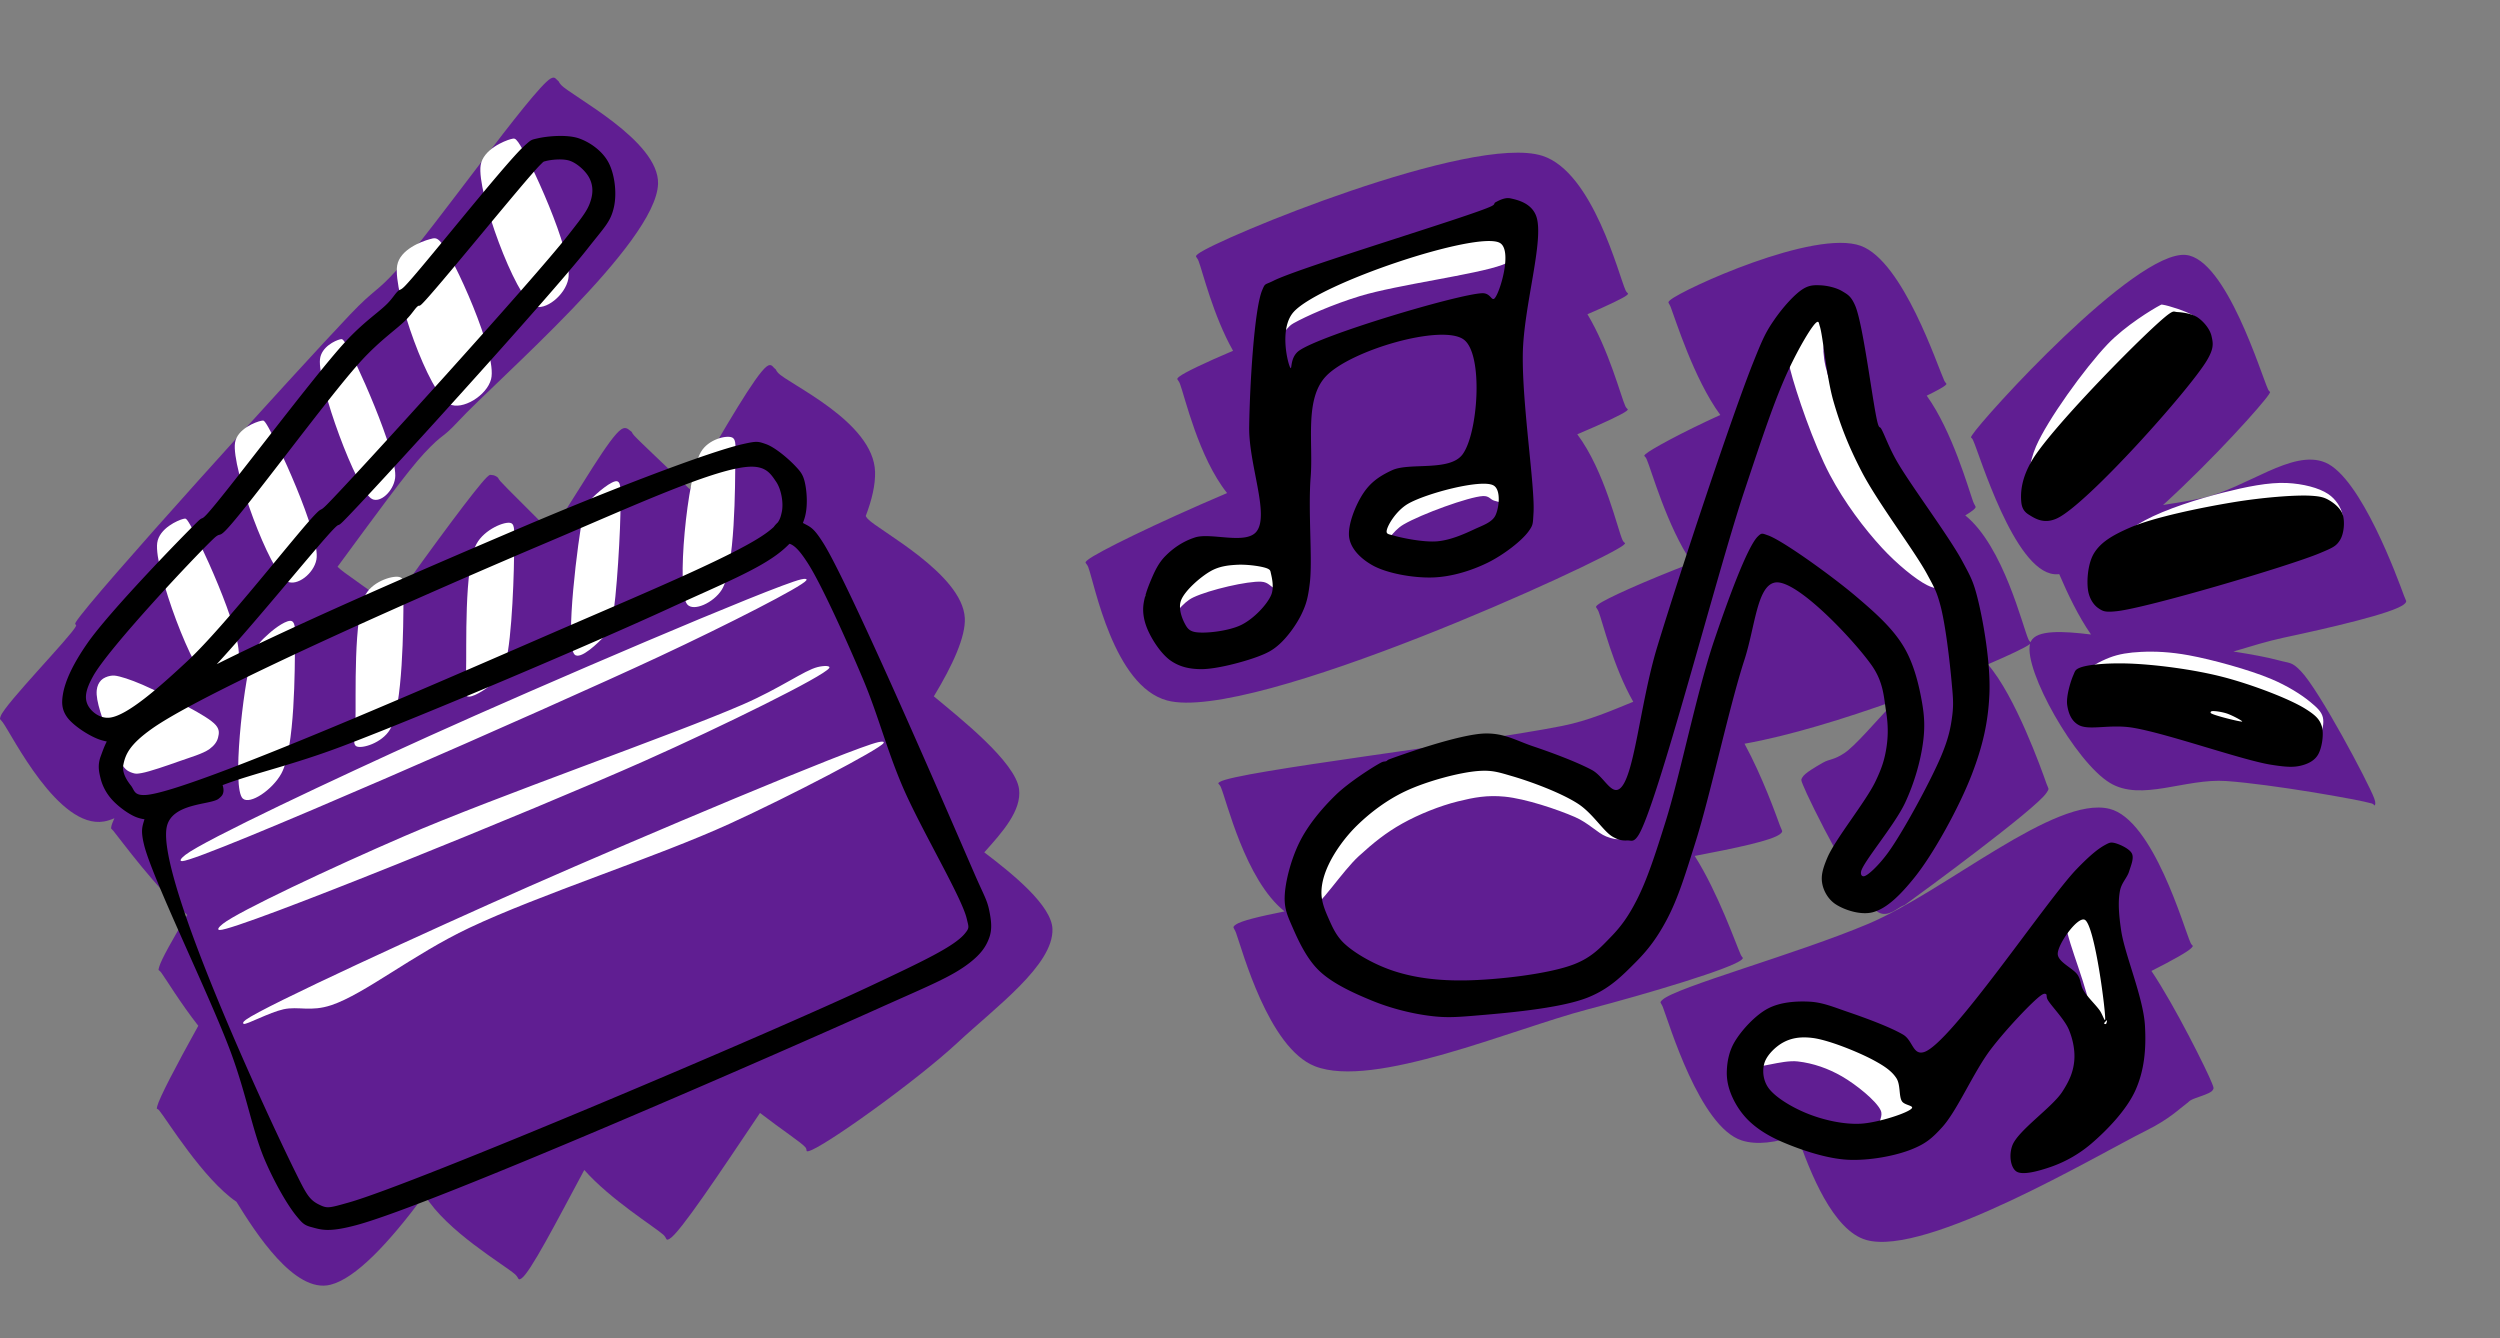 <svg xmlns="http://www.w3.org/2000/svg" width="496.7" height="265.856" preserveAspectRatio="none"
  viewBox="4.003 95.124 496.7 265.856">
  <rect x="4.003" y="95.124" width="496.7" height="265.856" fill="#808080" stroke="none"/>
  <g transform="translate(-7.987 1.38) scale(.994)">
    <path
      d="M122.11 110.014c.898-.521 1.105.179 1.46.417.306.205.092.238.626.835 1.982 2.214 19.698 11.172 19.396 19.812-.417 11.912-32.273 39.18-39.835 47.343-3.564 3.848-2.869 2.198-6.882 6.465-3.335 3.547-9.725 12.354-17.34 22.698l.03.034c.99 1.106 5.876 4.144 10.497 7.859 8.664-12.202 17.221-23.758 19.326-25.794.684-.661.696-.418 1.043-.418.348 0 .763.204 1.043.418.272.207.096.23.626.834.984 1.122 5.646 5.67 10.154 10.214 5.795-8.735 11.668-19.159 14.038-20.642.953-.596 1.453.157 1.877.417.332.204.092.238.626.834 1.053 1.177 6.32 6.065 11.102 10.724 7.34-12.795 13.212-22.813 15.385-24.488.992-.766 1.278.167 1.668.417.32.204.092.238.626.834 1.981 2.215 19.135 9.745 19.395 19.813.066 2.553-.611 5.52-1.864 8.807.051.109.126.267.404.578 1.982 2.214 18.924 10.966 19.396 19.813.199 3.718-2.431 9.457-6.19 15.659 5.149 4.285 16.348 13.115 17.035 18.544.54 4.269-3.326 8.602-6.953 12.635 5.703 4.32 13.47 10.629 13.627 15.311.241 7.174-11.324 15.612-18.979 22.733-8.357 7.774-27.198 21.223-29.823 21.69-.631.112-.09-.236-.626-.834-.871-.973-4.854-3.589-9.025-6.812-8.088 12.035-16.047 24.025-18.087 25.165-.833.465-.454-.124-1.252-.835-1.809-1.614-10.535-7.004-15.788-12.932-5.72 10.673-10.846 20.574-12.575 21.692-.742.479-.454-.123-1.252-.835-2.129-1.898-13.662-8.569-18.097-15.86-7.228 9.753-13.798 16.685-18.817 17.946-7.163 1.8-14.962-10.405-18.78-16.583-6.625-4.496-13.995-16.534-15.423-18.246-.468-.561-.596-.076-.417-.834.376-1.598 3.741-8.044 8.211-16.099-3.586-4.579-6.486-9.376-7.377-10.596-.556-.762-.716-.243-.417-1.252.418-1.41 2.532-5.225 5.589-10.324-6.153-5.147-13.426-15.181-14.766-16.788-.467-.561-.507-.294-.417-.834.064-.383.281-.965.623-1.696-.737.321-1.432.541-2.083.653-9.117 1.564-18.334-17.215-20.23-19.813-.556-.761-.692-.479-.417-1.251.87-2.438 13.972-15.854 15.016-17.936.276-.549-.4-.146 0-.834 2.512-4.324 44.507-50.659 54.851-61.524 4.938-5.187 5.19-4.316 9.385-8.968 7.134-7.912 27.056-36.074 30.657-38.166Z"
      opacity=".682"
      style="fill-opacity:1;fill-rule:nonzero;stroke:none;stroke-dasharray:none;stroke-dashoffset:0;stroke-linecap:butt;stroke-linejoin:miter;stroke-miterlimit:4;stroke-opacity:1;stroke-width:1px;paint-order:normal;vector-effect:none;opacity:1;mix-blend-mode:normal;isolation:auto;fill:#601e92" />
    <path
      d="M114.185 122.11c.683-.176.841-.21 1.46.626 1.981 2.677 11.026 22.035 10.011 27.321-.628 3.27-4.638 6.471-6.882 5.422-3.678-1.718-11.482-22.818-10.637-28.155.497-3.138 4.746-4.877 6.048-5.214Zm-16.267 20.022c.969-.268 1.406-.425 2.294.625 2.419 2.862 11.322 22.178 10.011 27.321-.846 3.319-5.778 6.301-8.343 5.006-4.003-2.022-11.361-22.461-10.427-27.738.561-3.173 4.866-4.772 6.465-5.214Zm-17.936 20.021c.478-.117.565-.096 1.043.626 1.696 2.563 10.678 22.271 10.011 27.112-.361 2.615-2.946 4.994-4.589 4.171-3.078-1.541-10.955-23.086-10.427-27.946.27-2.49 3.082-3.747 3.962-3.963Zm-15.728 16.268c.523-.107.565-.097 1.043.625 1.696 2.564 10.931 22.201 10.01 27.113-.53 2.832-3.879 5.369-5.839 4.379-3.434-1.733-11.199-22.746-10.428-27.738.428-2.772 4.172-4.168 5.214-4.379Zm-15.555 19.604c.516-.122.565-.096 1.042.626 1.697 2.563 10.784 21.904 10.011 27.112-.454 3.064-3.69 6.105-5.631 5.214-3.353-1.54-11.349-22.957-10.636-28.155.399-2.915 4.168-4.551 5.214-4.797Zm43.379 11.679c.937.411.632 1.996.626 4.38-.013 4.856-.08 21.648-2.711 26.069-1.592 2.675-5.614 3.867-6.674 3.337-.888-.444-.283-2.261-.209-4.797.145-4.963-.486-21.276 2.086-25.652 1.583-2.694 5.716-3.849 6.882-3.337Zm-21.69 8.759c.8.377.632 1.996.626 4.38-.012 4.856.006 21.091-2.711 26.07-1.788 3.274-6.291 6.313-7.717 5.005-2.219-2.036.093-22.421 1.669-27.738.87-2.938 2.121-3.911 3.545-5.214 1.321-1.209 3.734-2.906 4.588-2.503Zm43.797-19.604c.912.335.585 2.059.626 4.38.08 4.52-.401 18.878-1.669 23.358-.691 2.444-1.458 3.241-2.711 4.38-1.295 1.177-4.158 2.974-5.005 2.502-.797-.443-.283-2.261-.209-4.796.145-4.963-.426-20.994 2.086-25.653 1.577-2.926 5.724-4.596 6.882-4.171Zm21.273-8.342c.822.297.585 2.059.626 4.379.079 4.521-.778 19.357-1.669 23.359-.414 1.861-.535 2.131-1.46 3.128-1.235 1.332-4.89 4.931-6.048 3.754-1.996-2.028.719-23.264 1.669-27.738.412-1.942.577-2.119 1.46-3.128 1.143-1.308 4.458-4.103 5.422-3.754Zm22.941-8.76c.909.424.632 1.997.626 4.38-.013 4.856-.01 21.791-2.711 26.07-1.636 2.59-5.608 4.396-6.883 2.919-2.24-2.592-.047-25.703 2.711-30.449 1.522-2.617 5.171-3.426 6.257-2.92Zm17.102 45.883c1.23-.304 2.642-.312 2.294.208-1.104 1.651-21.115 11.527-36.915 18.562-21.701 9.663-81.34 33.872-84.882 33.786-.666-.016-.192-.606.626-1.251 3.136-2.477 21.67-11.2 36.289-17.519 18.489-7.993 53.743-20.259 67.572-26.278 7.703-3.353 12.292-6.835 15.016-7.508Zm-3.337-17.519c.955-.219 1.265-.106 1.043.209-.88 1.243-15.602 8.771-29.407 15.224-21.794 10.189-91.485 40.793-95.31 40.877-.683.015-.251-.568.626-1.251 3.789-2.953 30.293-15.399 48.802-23.776 21.675-9.809 68.855-30.047 74.246-31.283Zm15.433 32.535c.944-.21 1.269-.112 1.043.208-.912 1.289-18.586 10.537-30.658 16.059-14.651 6.702-38.006 14.168-52.139 20.856-11.224 5.311-20.841 13.185-27.529 15.433-4.161 1.398-6.608.173-9.594.834-2.833.628-7.389 3.11-7.925 2.92-.222-.079-.251-.341.417-.834 3.594-2.657 36.536-17.79 56.727-26.695 21.734-9.586 64.468-27.628 69.658-28.781ZM34.103 229.399c.614-.116 1.024-.069 1.899.147 1.464.36 3.857 1.25 6.426 2.482 3.478 1.669 11.173 5.312 12.78 7.23.794.948.625 1.707.438 2.483-.195.811-.748 1.578-1.679 2.264-1.31.964-3.955 1.703-6.135 2.483-2.328.833-5.882 2.06-7.448 2.337-.862.152-1.172.19-1.753 0-.661-.217-1.264-.422-1.972-1.388-1.331-1.818-3.704-8.069-4.528-10.808-.558-1.858-.849-3.254-.73-4.381.089-.845.416-1.496.876-1.972.449-.464 1.197-.758 1.826-.877Z"
      opacity=".6"
      style="fill-opacity:1;fill-rule:nonzero;stroke:none;stroke-dasharray:none;stroke-dashoffset:0;stroke-linecap:butt;stroke-linejoin:miter;stroke-miterlimit:4;stroke-opacity:1;stroke-width:1px;paint-order:normal;vector-effect:none;opacity:1;mix-blend-mode:normal;isolation:auto;fill:#fff" />
    <path
      d="M119.493 121.971c1.897-.45 5.907-.834 8.297 0 2.295.801 4.665 2.556 5.845 4.714 1.275 2.332 1.781 6.198 1.131 9.051-.669 2.94-1.807 3.868-5.279 8.296-7.75 9.883-43.78 49.481-48.837 54.493-1.233 1.222-.609.238-1.697 1.32-3.037 3.02-15.319 18.294-23.567 27.22 18.303-9.144 45.422-20.724 61.09-27.409 17.175-7.327 37.216-15.036 44.122-16.593 2.705-.609 2.971-.541 4.526 0 1.88.655 4.531 2.952 5.845 4.337.987 1.04 1.524 1.647 1.886 3.017.487 1.85.752 5.214 0 7.542-.097.3-.2.593-.311.88l.122.063c1.441.771 2.035.903 3.96 3.96 5.362 8.516 25.507 55.265 30.169 65.994 1.941 4.469 2.557 5.258 3.017 7.543.386 1.922.584 3.612 0 5.279-.634 1.806-1.672 3.312-3.96 5.091-3.616 2.812-8.235 4.614-18.101 9.051-19.638 8.831-89.093 39.255-104.461 43.368-5.598 1.498-7.007.926-9.05.377-1.399-.375-1.766-.809-2.829-2.074-1.795-2.136-4.417-6.661-6.411-11.313-2.484-5.798-3.609-12.896-6.788-21.496-4.19-11.335-15.659-34.639-17.347-41.482-.695-2.821-.379-3.619 0-4.903.025-.086.051-.167.078-.246-.441-.038-.876-.145-1.398-.319-1.608-.538-3.845-2.204-5.091-3.583-1.116-1.235-1.889-2.689-2.262-4.148-.368-1.435-.651-2.77 0-4.525.346-.935.677-1.91 1.212-2.959a11.511 11.511 0 0 1-1.024-.247c-2.213-.63-5.775-2.945-6.977-4.714-.942-1.387-1.074-2.664-.754-4.525.459-2.669 2.018-6.039 4.903-10.182 4.419-6.349 18.951-21.305 22.061-24.324 1.045-1.015.628-.193 1.697-1.32 3.583-3.779 21.25-27.477 27.718-34.506 3.769-4.096 6.704-5.914 8.485-7.731 1.069-1.091 1.447-1.863 2.074-2.451.477-.447.468-.101 1.32-.943 2.971-2.938 20.052-24.576 23.946-28.094 1.435-1.297 1.371-1.208 2.64-1.509Zm48.648 82.588c-4.393 3.574-12.087 6.638-22.25 11.313-15.422 7.095-49.035 21.387-65.241 27.529-10.316 3.91-17.725 5.425-24.096 7.839.159.457.231 1.01.15 1.401-.106.511-.24.751-.943 1.32-1.555 1.257-9.375.794-10.371 5.656-2.068 10.099 20.458 58.349 25.644 68.823 2.148 4.339 2.777 5.639 4.714 6.6 1.722.854 1.946.778 6.034-.377 13.192-3.73 84.639-34.015 104.46-43.368 10.175-4.802 16.523-7.78 18.667-10.371.983-1.188.784-1.278.377-3.017-1.007-4.305-9.261-18.064-12.822-26.398-3.224-7.547-4.861-14.24-7.919-21.495-3.19-7.57-8.212-18.724-10.936-23.004-1.458-2.291-2.538-3.546-3.583-3.96a.842.842 0 0 0-.171-.048 19.64 19.64 0 0 1-1.714 1.557Zm-46.951-78.063c-.602.158-.386.03-1.131.755-2.784 2.705-21.393 25.756-23.758 27.906-.523.476-.439.116-.755.377-.555.46-1.106 1.463-2.262 2.64-1.915 1.95-5.115 4.004-9.051 8.296-6.525 7.117-23.188 29.988-27.152 33.941-1.308 1.304-.963.289-2.263 1.508-3.677 3.447-21 21.891-24.135 27.529-1.497 2.693-1.745 4.266-1.131 5.657.591 1.338 2.435 2.926 4.525 2.64 3.512-.481 9.76-5.995 15.462-11.314 7.579-7.07 21.837-25.539 25.643-29.414 1.355-1.379.701-.308 2.263-1.886 5.623-5.679 40.981-44.619 48.27-53.927 3.091-3.947 3.973-5.091 4.526-7.165.416-1.561.246-2.928-.377-4.149-.675-1.321-2.313-2.832-3.771-3.394-1.439-.554-3.897-.262-4.903 0Zm41.105 61.093c-6.721-.012-24.412 8.174-40.728 15.084-21.597 9.147-68.271 29.549-79.193 37.334-4.422 3.152-5.235 5.086-5.657 7.166-.316 1.555.696 3.129 1.508 4.148.745.934.572 2.054 3.017 1.885 8.959-.617 62.69-24.356 84.851-33.94 16.445-7.112 33.659-14.361 39.219-18.478a15.879 15.879 0 0 0 1.411-1.151c.229-.341.544-.663.805-.903.451-.641.619-1.254.801-2.095.378-1.739-.096-4.518-1.131-6.033-1.009-1.477-1.907-3.012-4.903-3.017Z"
      opacity=".906"
      style="fill-opacity:1;fill-rule:nonzero;stroke:none;stroke-dasharray:none;stroke-dashoffset:0;stroke-linecap:butt;stroke-linejoin:miter;stroke-miterlimit:4;stroke-opacity:1;stroke-width:1px;paint-order:normal;vector-effect:none;opacity:1;mix-blend-mode:normal;isolation:auto" />
    <g style="transform-origin:355.215px 212.187px"
      transform="scale(1.081) rotate(15 -54.117 19.55)">
      <path
        d="M416.051 116.606c7.387-1.252 19.24 17.814 21.107 20.051.473.568.64.133.422.844-.594 1.939-6.698 14.055-13.621 24.853 2.503-1.09 4.817-2.152 6.656-3.113 7.511-3.928 13.715-13.101 20.261-12.242 7.067.928 18.511 17.257 20.473 20.051.609.867.885.774.422 1.477-1.373 2.086-12.582 8.01-20.05 11.82-2.504 1.277-5.289 3.026-8.181 4.808 3.424-.369 6.429-.596 8.304-.587 2.455.012 2.555-.399 4.644.844 4.207 2.503 17.369 16.647 19.206 19.207.551.767.52 1.137.422 1.266-.074.098-.083-.195-.633-.211-2.424-.07-18.761 1.353-27.016 2.955-7.517 1.458-14.161 7.791-20.684 5.909-7.181-2.071-20.815-16.004-20.939-21.004l-.079.109c-.503.675-2.897 2.744-6.473 5.56 6.391 4.301 14.576 16.14 16.182 18.501.653.961.79.619.422 1.689-1.195 3.467-17.656 23.978-19.629 26.382-.467.569-.258.358-.633.634-.725.532-2.056 2.836-4.01 2.321-3.981-1.05-17.762-16.645-19.629-19.206-.557-.764-.56-.73-.422-1.267.228-.884 1.883-2.522 2.955-3.588 1.043-1.038 1.77-.929 3.377-2.743 1.575-1.779 3.949-6.838 6.662-11.881-8.162 5.654-17.333 11.434-24.936 14.978 4.833 5.093 9.106 11.309 10.254 12.943.608.867.918.785.422 1.478-1.095 1.53-7.155 4.597-14.204 8.005 5.931 5.439 11.672 13.894 12.937 15.422.471.569.731.347.422.845-1.231 1.983-14.975 10.473-25.116 16.251-12.605 7.182-34.419 24.519-46.011 23.217-9.166-1.03-18.511-17.257-20.473-20.051-.609-.867-1.051-.713-.422-1.477.734-.892 3.792-2.569 8.075-4.674-8.574-3.713-15.729-17.177-17.362-19.176-.466-.571-.866-.353-.422-.844 2.4-2.657 43.946-19.221 58.464-26.383 4.546-2.243 8.229-5.213 11.551-7.723-5.254-5.332-9.277-12.769-10.496-14.438-.562-.771-.997-.504-.422-1.267.99-1.311 6.931-6.202 14.774-11.902-6.229-5.338-11.77-14.77-13.085-16.38-.467-.571-.781-.29-.422-.844.68-1.051 5.373-5.532 11.473-10.565-6.423-5.156-12.574-14.911-14.006-16.873-.563-.771-.896-.583-.422-1.266 1.783-2.57 22.381-19.614 31.448-18.785 8.288.759 19.438 17.814 21.317 20.051.476.567.767.342.422.844-.286.416-1.298 1.398-2.813 2.71 6.297 5.16 11.935 14.671 13.366 16.708.609.867.99.635.422 1.477-.201.299-.603.76-1.174 1.353 8.329 3.703 15.597 17.167 17.215 19.12.214.258.406.34.514.406.007-.067.018-.132.031-.195.498-2.333 5.174-3.342 10.398-4.076-3.065-2.588-6.096-6.116-8.564-9.258-.31.117-.611.201-.902.249-7.361 1.224-19.042-17.814-20.895-20.051-.471-.569-.638-.132-.422-.844 1.072-3.535 20.255-40.847 29.548-42.424Zm12.875 102.576c8.372-.162 19.042 17.813 20.895 20.051.471.568.744.235.422.844-.451.852-2.738 3.081-6.063 6.055 5.814 5.068 14.741 15.17 16.194 17.161.563.771.605.788.422 1.267-.293.768-2.732 2.096-3.377 2.744-.366.367-.235.361-.633.844-.936 1.136-2.24 3.513-5.91 6.754-7.608 6.72-33.237 33.088-44.744 32.925-6.396-.091-13.308-9.393-17.327-15.367-3.457 2.281-6.733 3.694-9.689 3.548-8.134-.403-18.554-17.422-20.473-20.051-.563-.771-.883-.525-.422-1.266 1.806-2.906 21.836-14.622 33.136-23.428 12.225-9.527 27.203-31.881 37.569-32.081Zm-99.831-24.694c.475.566.859.228.422.844-2.699 3.8-57.919 49.614-74.083 49.599-10.265-.009-18.554-17.422-20.472-20.051-.563-.771-1.023-.427-.422-1.266 1.256-1.753 10.236-9.638 21.681-18.598-6.805-5.023-12.205-15.286-13.661-17.282-.563-.771-1.003-.495-.422-1.267.696-.925 3.819-3.621 8.34-7.149-5.229-5.328-9.236-12.715-10.451-14.379-.563-.771-.995-.505-.422-1.266 2.728-3.627 43.123-34.614 56.775-33.981 9.851.457 19.438 17.814 21.317 20.051.476.566.84.286.422.844-.485.649-2.729 2.591-6.095 5.243 5.606 5.431 9.952 13.157 11.161 14.597.476.566.845.278.422.844-.558.747-3.418 3.191-7.649 6.487 6.686 5.267 11.775 15.107 13.137 16.73Z"
        opacity=".647"
        style="fill-opacity:1;fill-rule:nonzero;stroke:none;stroke-dasharray:none;stroke-dashoffset:0;stroke-linecap:butt;stroke-linejoin:miter;stroke-miterlimit:4;stroke-opacity:1;stroke-width:1px;paint-order:normal;vector-effect:none;opacity:1;mix-blend-mode:normal;isolation:auto;fill:#601e92" />
      <path
        d="M318.101 239.756c4.84-.822 13.747-.268 18.015.281 2.825.364 4.759.959 6.193 1.689 1.028.524 1.716 1.084 2.111 1.83.381.718.503 1.8.282 2.533-.216.716-.858 1.472-1.549 1.83-.738.382-1.635.418-2.815.281-1.672-.193-3.773-1.566-6.474-1.97-3.561-.533-9.694-.907-13.511-.282-3.206.526-5.458 1.601-8.164 3.097-2.974 1.644-6.323 4.141-8.867 6.615-2.445 2.378-4.224 4.802-6.192 7.882-2.236 3.498-4.522 10.745-6.334 12.245-.922.763-1.8.502-2.533.281-.716-.216-1.466-.816-1.83-1.548-.418-.841-.63-1.833-.281-3.378.593-2.632 3.262-7.905 5.629-11.541 2.436-3.742 5.832-7.772 8.867-10.556 2.66-2.441 5.259-4.083 8.164-5.63 2.912-1.551 5.466-3.01 9.289-3.659Zm33.216-94.863c.676.031 3.018.562 3.8 1.549.836 1.056.286 3.171.844 4.785.609 1.761 1.247 3.014 2.815 5.348 2.533 3.77 7.437 11.213 12.526 15.623 5.263 4.56 16.706 8.617 18.72 11.119.853 1.061.502 1.8.281 2.533-.216.716-.836 1.469-1.548 1.83-.791.4-1.701.567-3.097.281-2.298-.47-6.423-2.332-9.852-4.503-4.066-2.576-8.816-6.261-12.808-10.556-4.367-4.7-10.011-13.145-12.104-16.89-1.165-2.086-1.411-2.982-1.689-4.504-.27-1.482-.373-3.405 0-4.503.291-.854 1.156-1.504 1.549-1.83.23-.191.243-.296.563-.282Zm-57.987-1.407c2.346-.44 3.409.738 4.081 1.548.542.653.596 1.659.282 2.533-.404 1.125-1.186 2.048-3.238 3.519-4.097 2.938-17.835 8.587-23.926 12.386-4.587 2.861-8.7 6.22-10.556 8.022-.97.942-.838 1.709-1.548 2.111-.732.415-2.025.521-2.815.282-.74-.224-1.476-.88-1.83-1.548-.363-.685-.659-1.51-.281-2.534.608-1.647 2.153-3.711 5.489-6.333 6.216-4.887 28.665-18.921 34.342-19.986Zm6.474 43.631c2.474-.806 4.763-.486 6.193 0 1.039.353 1.716 1.084 2.111 1.83.381.718.503 1.8.281 2.533-.216.716-.88 1.476-1.548 1.83-.685.362-1.719.286-2.533.281-.778-.004-1.114-.65-2.252-.281-2.46.796-10.139 6.169-12.808 8.867-1.838 1.858-2.043 4.399-3.237 5.207-.877.594-2.025.521-2.815.282-.74-.224-1.476-.88-1.83-1.548-.363-.685-.608-1.432-.281-2.534.548-1.852 2.631-5.268 5.207-7.741 3.204-3.075 9.887-7.546 13.512-8.726Zm-35.468 25.897c2.535-.647 4.883-.513 6.474 0 1.231.397 2.199 1.278 2.674 2.111.424.742.503 1.8.282 2.534-.216.715-.857 1.472-1.548 1.829-.739.382-1.88.328-2.815.282-.941-.046-1.472-.833-2.815-.563-2.451.493-8.873 3.916-11.4 6.052-1.868 1.577-2.289 4.156-3.519 4.926-.907.568-2.025.521-2.815.281-.74-.224-1.476-.88-1.83-1.548-.362-.684-.621-1.459-.281-2.533.56-1.769 2.689-5.089 5.207-7.178 3.011-2.497 8.95-5.317 12.386-6.193Zm150.035-86.418c.924-.113 4.595-.003 6.192.563 1.289.458 2.434 1.233 2.956 2.112.473.795.521 2.024.281 2.815-.224.739-.88 1.475-1.548 1.829-.684.363-1.647.393-2.533.282-.982-.124-2.071-1.495-3.097-1.126-1.373.494-2.651 2.876-4.081 5.489-2.102 3.842-5.52 12.649-6.756 16.608-.784 2.51-1.061 3.907-1.126 5.63-.057 1.528.842 3.171.563 4.222-.221.835-.88 1.476-1.548 1.83-.685.362-1.8.502-2.534.281-.715-.216-1.386-.616-1.829-1.548-.704-1.482-1.335-4.24-.845-7.6.762-5.226 4.916-16.227 7.882-21.675 2.286-4.199 6.408-8.458 7.46-9.43.323-.299.193-.236.563-.282Zm30.682 25.898c2.842-.619 5.903-.677 7.882 0 1.594.545 2.898 1.759 3.518 2.955.584 1.127.613 2.898.282 3.941-.288.909-1.058 1.712-1.83 2.111-.775.402-2.024.521-2.815.282-.739-.224-1.49-.981-1.829-1.548-.287-.48.201-1.286-.282-1.549-.815-.442-3.796.215-5.77.845-2.19.698-4.073 1.752-6.756 3.378-3.656 2.215-10.476 6.537-13.371 9.43-2.051 2.049-2.538 4.914-3.8 5.77-.847.575-1.8.503-2.534.282-.715-.216-1.468-.836-1.829-1.548-.401-.791-.699-1.829-.282-3.097.657-1.995 3.13-5.236 5.771-7.741 3.181-3.018 8.538-6.419 12.667-8.726 3.736-2.088 7.619-4.054 10.978-4.785Zm-9.289 35.467c4.365-.352 11.501-.3 15.763.282 3.325.454 6.224 1.363 8.164 2.252 1.382.633 2.415 1.152 2.955 2.111.543.963.619 2.633.282 3.659-.319.971-.705 1.667-2.111 2.393-2.688 1.388-10.633 2.828-15.764 3.378-4.898.525-10.523.142-14.356 0-2.886-.107-5.664-.084-7.037-.563-.796-.278-.836-.971-1.408-1.126-.627-.171-1.577.484-2.252.281-.689-.206-1.472-.857-1.829-1.548-.382-.738-.646-1.834-.282-2.815.478-1.287 2.299-2.985 3.8-4.081 1.537-1.122 3.249-1.857 5.349-2.534 2.47-.795 5.255-1.408 8.726-1.689Zm2.393 6.193c-2.628.188-6.546 1.13-6.756 1.408-.112.148.6.217 1.407.281 1.764.141 7.197.243 10.134 0 2.47-.204 6.629-.851 6.474-1.126-.192-.341-8.062-.792-11.259-.563Zm-10.556 40.535c.949-.016 2.348.094 3.8 1.548 2.851 2.856 8.725 13.706 10.696 19.423 1.553 4.505 2.147 9.952 1.689 12.104-.238 1.121-.88 1.476-1.548 1.83-.685.362-1.8.503-2.533.281-.716-.216-1.293-.513-1.83-1.548-1.005-1.937-.689-7.273-2.252-11.26-1.856-4.737-7.487-11.566-9.008-15.2-.931-2.227-1.187-3.99-1.126-5.067.036-.635.242-.924.563-1.267.354-.377.871-.833 1.549-.844Zm-44.499 38.398c3.415-.653 8.599-.364 11.985.279 2.846.54 5.06 1.574 7.247 2.787 2.119 1.174 4.583 2.482 5.714 4.32 1.088 1.769 1.789 5.045 1.115 6.411-.578 1.171-2.971 1.937-4.042 1.812-.886-.104-1.648-1.039-2.09-1.812-.456-.796.246-1.989-.557-2.927-1.276-1.489-5.59-3.398-8.502-4.18-2.808-.755-5.769-.99-8.64-.558-2.983.449-7.083 3.538-8.919 3.345-1.12-.118-1.864-.945-2.091-1.812-.275-1.053.154-3.128 1.255-4.32 1.401-1.518 4.587-2.783 7.525-3.345Z"
        opacity=".965"
        style="fill-opacity:1;fill-rule:nonzero;stroke:none;stroke-dasharray:none;stroke-dashoffset:0;stroke-linecap:butt;stroke-linejoin:miter;stroke-miterlimit:4;stroke-opacity:1;stroke-width:1px;paint-order:normal;vector-effect:none;opacity:1;mix-blend-mode:normal;isolation:auto;fill:#fff" />
      <path
        d="M292.721 138.822c1.404-.08 4.007-.134 5.455 1.935 2.628 3.756 2.04 16.729 4.223 25.34 2.304 9.085 8.553 23.105 9.502 27.802.406 2.01.522 2.138 0 3.52-.777 2.059-3.385 5.452-5.807 7.566-2.522 2.203-5.801 4.275-9.15 5.279-3.439 1.031-8.338 1.445-11.262.704-2.358-.597-4.542-1.814-5.455-3.695-1.025-2.113-.491-6.347.352-8.799.76-2.209 1.982-3.744 4.047-5.455 2.703-2.237 10.303-2.457 11.79-6.158 1.794-4.465-1.017-18.937-5.279-20.588-4.648-1.802-19.754 7.341-22.876 13.197-2.723 5.109.958 12.433 2.112 18.652 1.175 6.333 4.297 14.598 4.927 19.005.392 2.739.38 3.982 0 5.983-.4 2.105-1.392 4.664-2.463 6.335-.927 1.444-1.739 2.199-3.344 3.343-2.225 1.586-6.752 4.211-9.502 4.927-2.127.554-3.877.576-5.631 0-1.835-.602-3.818-2.292-5.103-3.695-1.161-1.268-2.041-2.638-2.464-4.224-.446-1.677-.248-3.841 0-5.63.24-1.724.526-3.381 1.408-4.928.969-1.698 2.322-3.393 4.399-4.751 2.612-1.706 9.526-1.086 10.734-4.047 1.491-3.65-4.624-11.548-6.334-18.3-1.905-7.52-4.716-21.247-4.224-24.988.204-1.546.194-1.048 1.584-2.287 4.141-3.691 32.564-21.237 35.369-23.756.632-.567.204-.579.528-.88.487-.452 1.408-1.348 2.464-1.407Zm.176 8.446c-4.737-.979-30.091 15.765-33.434 22.172-1.95 3.737 1.616 9.949 2.112 10.206.323.167-.604-1.957.704-3.519 3.268-3.905 25.587-17.63 29.914-19.005 1.495-.475 2.059.972 2.463.352.717-1.096.996-9.637-1.759-10.206Zm10.558 43.64c-2.443-.662-11.761 4.681-14.43 7.39-1.848 1.877-2.722 5.138-2.463 5.983.142.465.644.333 1.408.352 1.524.039 5.7-.185 8.094-1.056 2.267-.824 4.395-2.531 5.983-3.871 1.349-1.137 2.889-2.115 3.167-3.519.298-1.497-.167-4.848-1.759-5.279Zm-36.249 25.691c-.939-.236-3.906.156-5.631.704-1.666.529-3.246 1.145-4.575 2.463-1.559 1.546-3.72 4.788-3.872 6.687-.119 1.495 1.004 3.053 1.76 3.871.598.647 1.078 1.092 2.112 1.056 1.751-.06 6.082-1.742 8.094-3.519 1.907-1.686 3.569-4.77 3.871-6.687.233-1.475-.667-3.141-1.056-3.871-.222-.418-.236-.586-.703-.704Zm84.992-77.073c1.221-.28 2.991-.357 4.223 0 1.151.333 1.808.455 2.991 1.935 2.473 3.095 8.475 18.283 9.854 20.236.377.535.342.175.704.528.817.798 2.189 2.889 4.399 5.103 3.544 3.55 12.797 10.833 16.365 14.606 2.327 2.46 3.028 3.196 4.575 5.982 2.185 3.935 5.48 11.094 6.687 16.541 1.131 5.103 1.284 9.605.704 15.133-.671 6.392-3.017 15.974-5.279 21.116-1.664 3.784-3.456 6.919-5.807 8.271-2.035 1.17-5.243.95-7.039.352-1.498-.499-2.72-1.709-3.343-2.992-.648-1.333-.665-2.671-.352-4.927.508-3.662 4.154-11.782 4.927-15.837.538-2.821.59-4.509.352-6.686-.236-2.162-.791-4.168-1.76-6.335-1.095-2.451-1.863-5.132-4.751-7.567-4.259-3.592-17.668-11.934-21.292-10.206-3.055 1.457-1.419 8.851-1.759 15.309-.47 8.914.373 25.539 0 34.49-.272 6.508-.425 11.139-1.408 15.485-.818 3.614-1.853 6.25-3.519 9.15-1.746 3.039-3.392 6.022-6.863 8.622-4.542 3.403-14.699 6.997-19.708 8.799-3.429 1.233-5.154 1.743-8.095 2.111-3.227.405-7.027.452-10.558 0-3.624-.463-7.885-1.158-10.91-2.815-2.82-1.545-5.201-4.426-6.862-6.511-1.355-1.699-2.289-2.801-2.816-4.927-.676-2.725-.685-7.127 0-10.558.698-3.494 2.395-7.15 4.223-10.206 1.775-2.966 5.366-6.851 6.511-7.919.456-.425.636-.339.88-.527.214-.167.071-.206.528-.528 1.644-1.159 11.272-7.835 15.837-9.151 3.46-.997 5.882-.202 9.15 0 3.606.224 8.516.691 11.614 1.408 2.4.555 4.56 3.444 5.807 2.112 2.258-2.413-.38-16.128 0-27.275.504-14.796 2.318-45.16 3.519-55.254.58-4.874.805-6.129 1.76-8.798.902-2.523 2.394-5.526 3.695-6.863.905-.93 1.73-1.159 2.816-1.407Zm1.231 6.686c-.693.5-2.059 5.577-2.815 9.854-1.064 6.015-1.471 13.249-2.112 23.932-.963 16.058-.489 60.521-2.463 66.515-.51 1.548-1.043 1.163-1.76 1.408-.783.268-1.607.346-2.815 0-1.908-.546-4.647-3.233-7.743-4.223-3.631-1.161-9.55-1.688-13.021-1.76-2.599-.054-3.881-.158-6.335.704-3.351 1.177-8.717 4.303-11.966 7.039-2.96 2.492-5.314 5.553-7.039 8.446-1.57 2.634-2.685 5.649-3.167 8.095-.405 2.055-.447 3.953 0 5.631.422 1.585 1.4 2.91 2.463 4.223 1.133 1.398 2.261 2.865 4.224 3.871 2.501 1.282 6.533 2.291 10.206 2.464 4.017.189 8.279-.407 13.021-1.76 5.648-1.611 14.619-5.128 18.653-8.095 2.848-2.095 3.926-4.263 5.279-6.686 1.334-2.392 2.128-4.541 2.815-7.743.887-4.129 1.136-8.977 1.408-15.485.374-8.95-.63-24.669 0-34.489.516-8.046 1.446-18.406 2.815-20.764.524-.902.655-.781 1.76-.704 2.826.195 13.46 4.226 18.653 6.686 4.359 2.066 8.053 3.932 10.909 6.687 2.683 2.587 4.623 6.215 5.983 9.15 1.182 2.55 1.78 4.577 2.112 7.391.387 3.279.348 7.263-.352 11.262-.787 4.5-4.712 12.696-4.575 14.429.046.583.38.822.704.704.671-.245 2.128-2.619 3.167-5.279 1.686-4.316 4.265-15.084 4.927-20.06.447-3.361.334-5.374 0-7.743-.306-2.172-.853-3.515-1.759-5.983-1.26-3.427-3.805-9.879-5.631-13.021-1.317-2.266-1.823-2.764-3.872-4.927-3.411-3.602-12.186-10.374-16.541-15.133-3.614-3.951-6.04-7.269-8.446-11.262-2.402-3.985-4.967-11.08-5.983-12.67-.352-.552-.431-.9-.704-.704Zm77.954 78.833c.901-.052 3.032.281 3.695 1.056.628.735.398 2.182.352 3.344-.049 1.237-.812 2.345-.704 3.871.139 1.958.857 4.145 2.112 7.038 1.799 4.152 7.152 10.874 8.798 15.838 1.398 4.216 2.02 8.078 1.408 11.965-.627 3.978-3.18 8.539-5.279 11.614a23.429 23.429 0 0 1-6.159 6.159c-1.914 1.292-4.66 2.952-5.983 2.463-1.175-.433-2.102-2.467-1.936-4.399.253-2.923 5.261-8.691 6.335-11.965.777-2.369.999-4.075.704-5.983-.294-1.904-1.232-3.846-2.464-5.455-1.301-1.701-4.462-3.505-5.279-4.399-.381-.419-.293-.822-.527-.88-.235-.059-.466.024-.88.528-1.162 1.412-4.515 7.524-6.335 11.965-1.99 4.856-3.024 12.443-4.927 16.189-1.338 2.633-2.277 3.857-4.399 5.455-2.63 1.98-7.064 4.101-10.91 4.927-3.891.836-8.886.478-12.318 0-2.792-.388-5.074-1.064-7.039-2.111-1.78-.95-3.299-2.313-4.399-3.696-1.017-1.278-1.747-2.65-2.111-4.223-.391-1.687-.561-3.646 0-5.631.668-2.368 2.419-5.768 4.399-7.566 1.882-1.711 4.611-2.644 7.038-3.168 2.386-.514 4.634-.184 7.391 0 3.233.216 8.17.654 10.91 1.408 2.005.552 2.735 3.272 4.575 2.112 4.378-2.761 14.584-32.904 18.477-39.945 1.874-3.39 3.016-4.845 4.047-5.807.565-.527.777-.667 1.408-.704Zm-1.584 15.134c-1.449-.223-3.65 5.662-3.168 7.39.411 1.471 3.489 1.825 4.576 2.816.863.788.951 1.66 1.759 2.463.971.965 2.947 2.037 3.872 2.816.65.548 1.405 1.736 1.407 1.407.007-.807-6.408-16.58-8.446-16.892Zm8.798 16.892c-.057-.01-.396.606-.352.704.033.072.285.077.352 0 .088-.101.055-.693 0-.704Zm-51.734 17.245c-2.166.301-3.693.985-4.927 2.112-1.219 1.112-2.38 3.072-2.464 4.575-.079 1.428.512 3.112 1.76 4.223 1.605 1.428 5.169 2.435 8.095 2.815 3.14.409 7.083.307 10.206-.703 3.089-1 8.275-4.38 8.446-5.279.094-.494-1.48-.147-2.112-.704-.829-.733-1.016-2.888-2.111-3.872-1.185-1.063-2.762-1.596-4.927-2.111-2.991-.712-8.975-1.472-11.966-1.056Zm56.133-84.112c5.531-.036 12.873.728 16.189 1.76 1.955.608 2.951 1.112 3.696 2.287.807 1.275 1.085 3.909.703 5.279-.322 1.158-1.179 1.983-2.287 2.64-1.358.804-2.722 1.104-5.631 1.407-5.332.557-19.96-.615-26.395 0-4.378.419-7.667 2.647-9.854 2.112-1.546-.378-2.415-1.676-2.992-2.991-.646-1.476-.538-4.389-.352-5.631.117-.775.049-1.051.704-1.584 1.277-1.038 5.038-2.335 8.623-3.167 4.663-1.083 11.875-2.075 17.596-2.112Zm2.288 6.335c-.969-.048-2.532.128-2.816.352-.123.097-.156.263 0 .352.486.275 5.864.168 5.983 0 .094-.132-2.145-.654-3.167-.704Zm4.751-42.936c1.686-.336 2.436-.32 3.519 0 1.089.322 2.367.945 2.992 1.936.694 1.099 1.095 3.249.704 4.575-.387 1.309-.9 1.724-2.992 3.343-4.968 3.844-28.132 17.987-33.433 20.06-2.03.794-2.501.719-3.52.352-1.041-.374-2.064-1.351-2.639-2.639-.743-1.665-1.374-4.884-.704-7.039.703-2.264 2.454-4.042 5.103-6.159 3.799-3.035 11.809-7.032 17.245-9.502 4.82-2.191 10.748-4.333 13.725-4.927Zm-32.73-26.395c.927-.198 2.688-.415 3.871 0 1.23.431 2.722 1.464 3.344 2.639.64 1.212 1.062 2.039.352 4.576-1.693 6.045-14.477 31.372-19.181 35.369-2.094 1.78-4.038 1.079-5.279.704-.95-.288-1.544-.857-1.935-1.936-.604-1.665-1.116-4.262 0-8.094 2.048-7.033 14.847-29.514 17.42-32.554.729-.861.762-.566 1.408-.704Z"
        opacity=".953"
        style="fill-opacity:1;fill-rule:nonzero;stroke:none;stroke-dasharray:none;stroke-dashoffset:0;stroke-linecap:butt;stroke-linejoin:miter;stroke-miterlimit:4;stroke-opacity:1;stroke-width:1px;paint-order:normal;vector-effect:none;opacity:1;mix-blend-mode:normal;isolation:auto" />
    </g>
  </g>
</svg>